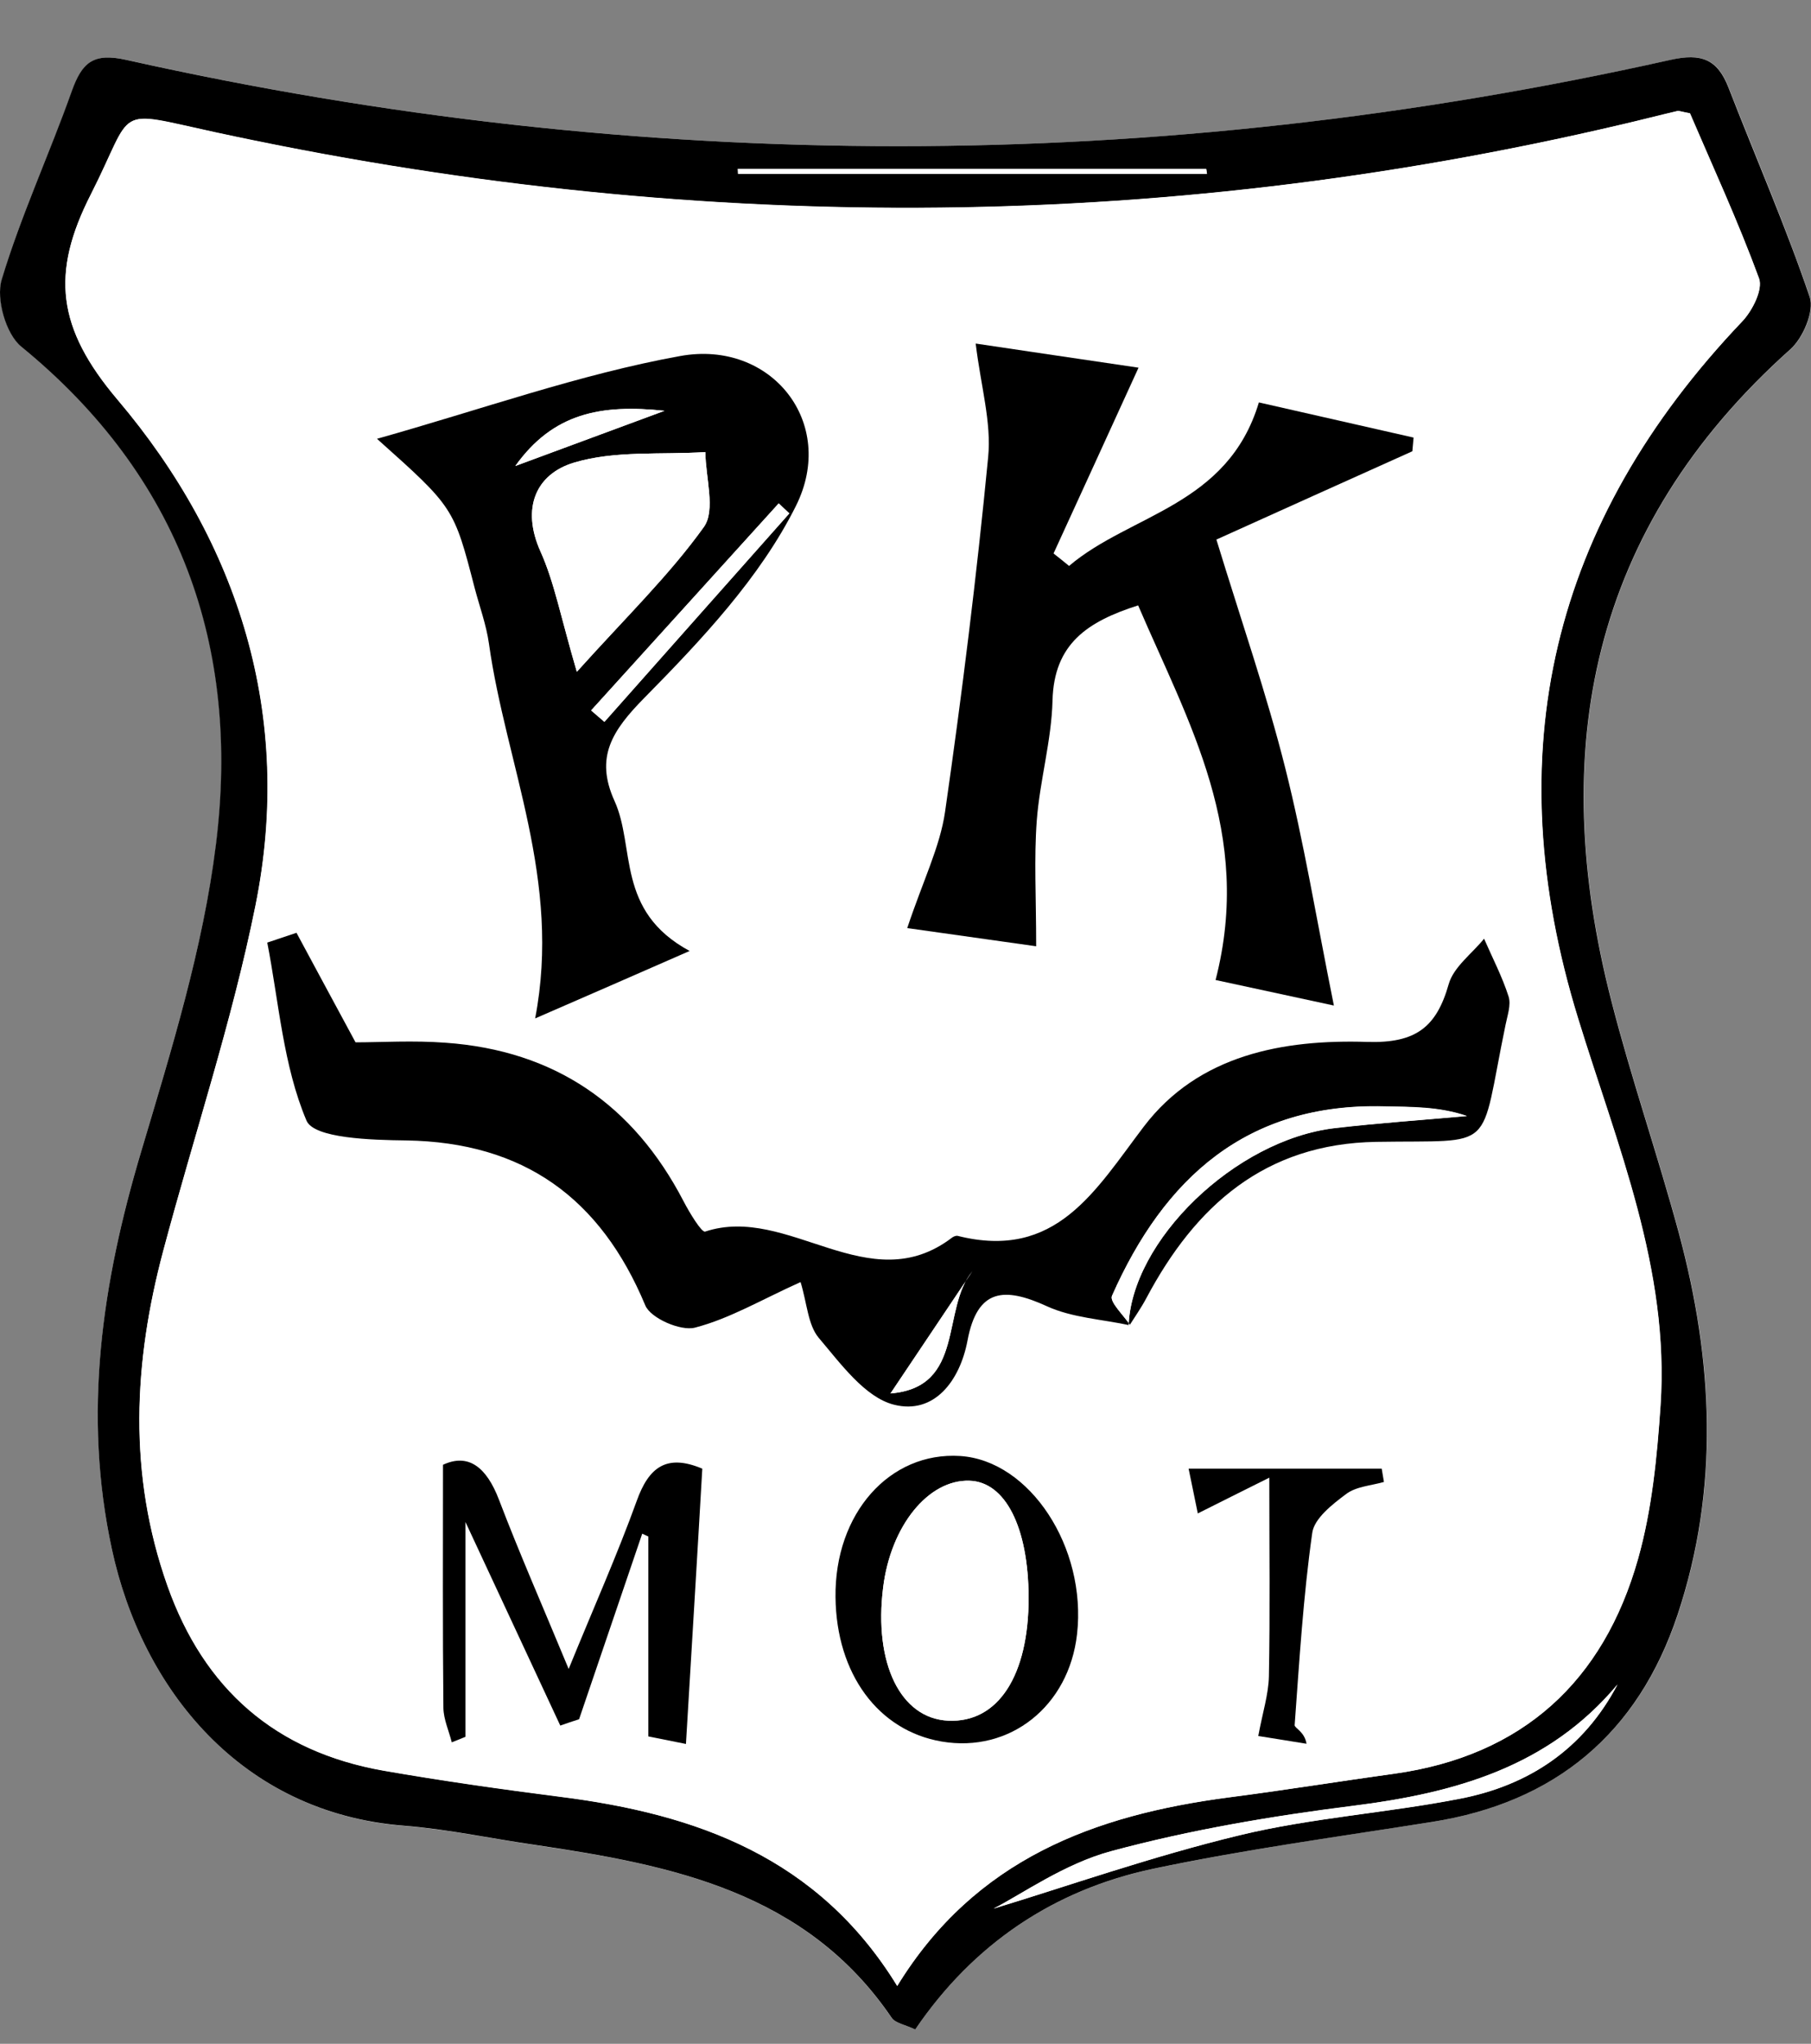 <?xml version="1.0" encoding="utf-8"?>
<!-- Generator: Adobe Illustrator 18.1.1, SVG Export Plug-In . SVG Version: 6.00 Build 0)  -->
<!DOCTYPE svg PUBLIC "-//W3C//DTD SVG 1.1//EN" "http://www.w3.org/Graphics/SVG/1.1/DTD/svg11.dtd">
<svg version="1.1" id="Warstwa_1" xmlns="http://www.w3.org/2000/svg" xmlns:xlink="http://www.w3.org/1999/xlink" x="0px" y="0px"
	 viewBox="0 0 886.3 1000" enable-background="new 0 0 886.3 1000" xml:space="preserve">
<rect x="0" y="0" width="886.3" height="1000" fill="#808080" stroke="none"/>
<g id="RIzlru.tif">
	<g>
		<path fill="#FFFFFF" d="M447.9,993c28.4-41.8,67.8-68.3,116.4-78.6c45.1-9.5,90.8-15.8,136.3-22.9
			c60.7-9.6,101.2-43.5,120.5-101.4c20.6-61.8,17.4-124.4,0.7-186.5c-10.3-38.2-23.3-75.6-33.1-113.9
			c-31.5-122.7-10.4-231.2,87.6-318.8c6.2-5.5,11.8-18.7,9.5-25.5C874,110.7,859.4,77,846,42.8c-5.4-13.9-13.3-16.9-28.4-13.5
			c-251.8,56.3-503.9,56.3-755.7,0c-16.1-3.6-21.7,1.2-26.6,15.1c-11,31-25.1,61-34.4,92.5c-2.8,9.4,2.1,26.6,9.6,32.7
			c77.9,63.5,107.3,146.7,95.3,243.4C99.4,463.9,83.8,514,69.1,563.4c-19.2,64.2-28.6,128.3-14.3,194.8
			c14.7,67.9,62.9,128.8,142.9,135.2c21.5,1.7,42.8,6.2,64.2,9.4c67.1,9.8,132.5,22.9,174.5,84.6C438.3,989.9,442.9,990.6,447.9,993
			z"/>
		<path d="M447.9,993c-5-2.4-9.7-3.1-11.5-5.7c-42-61.7-107.5-74.7-174.5-84.6c-21.4-3.1-42.7-7.7-64.2-9.4
			C117.7,887,69.5,826.1,54.8,758.2c-14.4-66.5-4.9-130.5,14.3-194.8C83.8,514,99.4,463.9,105.7,413c12-96.7-17.5-179.9-95.3-243.4
			c-7.5-6.1-12.4-23.3-9.6-32.7c9.4-31.4,23.4-61.5,34.4-92.5c5-13.9,10.5-18.7,26.6-15.1c251.8,56.3,503.9,56.3,755.7,0
			c15.2-3.4,23-0.3,28.4,13.5c13.3,34.2,28,67.9,39.8,102.6c2.3,6.8-3.3,20-9.5,25.5c-98,87.6-119.1,196.1-87.6,318.8
			c9.8,38.3,22.8,75.7,33.1,113.9c16.7,62.1,19.9,124.7-0.7,186.5c-19.3,57.9-59.7,91.9-120.5,101.4c-45.5,7.2-91.3,13.4-136.3,22.9
			C515.7,924.7,476.3,951.2,447.9,993z M439.1,971.7c38.1-62.1,96.5-83.6,162.1-92.2c27.1-3.5,54-7.9,81.1-11.6
			c62.9-8.8,102.3-45.2,119.3-105.1c6.8-24.1,9.3-49.9,11-75c4.5-66.7-21.3-127.5-40.3-189.3c-40.1-129.9-13.2-243,80.3-341.2
			c5-5.2,10.2-15.6,8.2-21c-10.2-28-22.8-55.1-33.8-80.8c-4.3-0.8-5.3-1.3-6.2-1.1c-9.1,2.2-18.2,4.5-27.3,6.6
			c-229.3,53.9-459,53.5-688.6,3.7C54.6,53.8,66.3,52.1,44.4,95.2c-19.6,38.5-16.6,65.3,13.1,100.4c59.5,70.2,86.2,154.8,67.5,247.5
			c-11.5,57-30.1,112.5-45.1,168.8c-14.6,54.8-17.3,109.4,2,164c18,50.7,53,81.2,105.8,90.5c28.7,5,57.7,9.1,86.6,12.8
			C340.9,887.6,400.4,908.7,439.1,971.7z M791.6,824.2c-33.8,40.5-79.5,53.1-129.2,59.3c-39.8,5-79.8,11.8-118.5,22.2
			c-23.1,6.2-43.8,21.1-57.6,28.1c35.3-10.7,77.3-25.5,120.4-35.9c35.4-8.5,72.2-10.9,108-17.9C748,873.5,774.9,855.9,791.6,824.2z
			 M590.7,85.1c-0.1-0.8-0.2-1.7-0.4-2.5c-76.4,0-152.8,0-229.2,0c0,0.8,0.1,1.7,0.1,2.5C437.6,85.1,514.1,85.1,590.7,85.1z"/>
		<path fill="#FFFFFF" d="M439.1,971.7c-38.6-63-98.2-84.1-164.7-92.6c-28.9-3.7-57.9-7.8-86.6-12.8c-52.9-9.3-87.9-39.8-105.8-90.5
			c-19.3-54.5-16.7-109.2-2-164c15-56.3,33.6-111.8,45.1-168.8c18.7-92.7-8-177.3-67.5-247.5c-29.8-35.1-32.7-61.9-13.1-100.4
			c21.9-43.1,10.3-41.4,60.5-30.5c229.6,49.8,459.4,50.2,688.6-3.7c9.1-2.1,18.2-4.5,27.3-6.6c0.8-0.2,1.8,0.3,6.2,1.1
			c11,25.7,23.5,52.8,33.8,80.8c2,5.4-3.3,15.8-8.2,21c-93.5,98.2-120.4,211.3-80.3,341.2c19,61.8,44.8,122.6,40.3,189.3
			c-1.7,25.2-4.2,50.9-11,75c-16.9,59.9-56.4,96.3-119.3,105.1c-27,3.8-54,8.1-81.1,11.6C535.6,888.1,477.2,909.6,439.1,971.7z
			 M552.3,649.3c2.9-4.7,6.1-9.2,8.7-14c24-45.3,58-75.7,112.4-76.6c59.9-1,50.3,6,63.3-57.2c0.9-4.6,2.8-9.8,1.5-13.9
			c-3.1-9.7-7.9-18.9-12-28.3c-6,7.3-15,13.8-17.3,22.2c-6,21.2-16.2,29.1-39.8,28.3c-41.2-1.3-82.7,6.2-109.4,41.4
			c-23.8,31.3-42.9,65.6-91.1,53.5c-0.8-0.2-2,0.3-2.7,0.8c-40.8,31.3-80.1-16.4-120.9-2.9c-1.7,0.6-7.7-9.3-10.6-14.9
			c-24.6-47.3-63.2-73.7-116.4-77.5c-15.8-1.1-31.7-0.2-44.1-0.2c-11-20.5-20-37.1-28.9-53.7c-4.8,1.6-9.5,3.2-14.3,4.8
			c5.7,29.3,7.8,60.2,19.2,87.1c3.7,8.7,31.8,9.4,48.8,9.7c57.6,0.8,95.1,28.1,117,80.7c2.6,6.3,17.4,12.7,24.3,10.9
			c16.9-4.4,32.6-13.7,51.7-22.3c3.2,10.5,3.5,21,8.9,27.3c10.7,12.6,22.6,29.1,36.8,32.7c19.6,5,32.2-11.7,36-31.4
			c4.8-25.5,18-26.3,38.8-16.8c12.5,5.7,27.2,6.4,40.9,9.4L552.3,649.3z M477.5,168.1c2.5,20.7,7.8,38.6,6.2,55.7
			c-5.5,58-12.8,115.9-21.1,173.6c-2.5,17.1-10.6,33.4-18.5,56.8c20.6,2.9,44.7,6.3,63.1,8.9c0-24.2-1.1-43,0.3-61.6
			c1.5-19.6,7.2-39,7.7-58.6c0.7-27.8,17.1-38.7,41.9-46.6c24.7,57.5,56.5,111.6,37.9,183.3c16.7,3.6,35.3,7.6,57.9,12.5
			c-8.7-43.2-14.7-80.1-23.8-116.2c-9.2-36.2-21.4-71.6-33.7-111.8c31.2-14,63.6-28.6,95.9-43.2c0.2-2.2,0.4-4.5,0.6-6.7
			c-26.4-6-52.9-12-75.7-17.2c-15.3,50.8-62.9,54.5-92.9,80c-2.5-2-5.1-4-7.6-6.1c13.5-29.6,27.1-59.3,41.6-90.9
			C530.4,176,502,171.8,477.5,168.1z M337.5,465.3c-36.3-19.6-26.3-50.7-36.7-73.5c-9.7-21.3-1.2-34.3,14.8-50.5
			c27.9-28.3,56.5-58.8,74-93.7c20.4-40.7-12-81.5-56.6-73.4c-49.1,8.9-96.8,26-148.4,40.5c37.5,33.7,37.5,33.7,47.8,73
			c2.4,9.1,5.7,18.1,7,27.3c8.2,59,35.6,115.6,22.6,183.3C287,487.3,309.2,477.6,337.5,465.3z M335.7,853.3
			c2.8-47,5.4-90.9,8.1-134.6c-17.5-7.4-26.1-0.7-32.1,15.8c-9.4,26.2-20.8,51.8-33.3,82.2c-12.8-30.9-24.1-56.6-34.1-82.8
			c-6.1-16-14.9-22.9-27.4-17.1c0,41.3-0.2,80.1,0.2,119c0.1,5.6,2.6,11.2,4.1,16.8c2.2-0.9,4.5-1.8,6.7-2.7c0-32.2,0-64.4,0-105.1
			c17.8,38.2,32.1,68.9,46.4,99.6c3.1-1,6.1-2,9.2-3.1c10.3-30.3,20.6-60.5,30.9-90.8c1,0.5,2,0.9,3,1.4c0,32,0,64,0,97.8
			C322.2,850.6,328.3,851.8,335.7,853.3z M408.9,781.5c0.4,37.5,20.8,65.3,51.9,70.6c33.4,5.7,62.3-17.2,66.3-52.5
			c4.8-42.5-23-85.1-57.2-87.2C435.3,710.2,408.4,740.6,408.9,781.5z M621.2,723c0,35.5,0.4,66.3-0.2,97.2
			c-0.2,8.9-3.1,17.8-5.2,29.2c8,1.3,15.8,2.6,23.6,3.8c-0.9-6-5.9-7.7-5.8-9.1c2.3-31.4,4.3-62.9,8.6-94c1-7.1,9.9-14,16.6-19.1
			c4.9-3.7,12.3-4,18.5-5.9c-0.4-2.2-0.7-4.3-1.1-6.5c-30.8,0-61.5,0-94.5,0c1.4,6.8,2.7,13.4,4.5,21.9
			C597.8,734.7,606.7,730.2,621.2,723z"/>
		<path fill="#FFFFFF" d="M791.6,824.2c-16.6,31.7-43.5,49.4-77,55.9c-35.8,7-72.6,9.3-108,17.9c-43.1,10.4-85.1,25.2-120.4,35.9
			c13.8-7,34.6-21.9,57.6-28.1c38.7-10.5,78.7-17.2,118.5-22.2C712.1,877.2,757.7,864.6,791.6,824.2z"/>
		<path fill="#FFFFFF" d="M590.7,85.1c-76.5,0-153,0-229.5,0c0-0.8-0.1-1.7-0.1-2.5c76.4,0,152.8,0,229.2,0
			C590.4,83.5,590.5,84.3,590.7,85.1z"/>
		<path d="M553.2,648.5c-13.7-3-28.5-3.7-40.9-9.4c-20.8-9.5-34-8.7-38.8,16.8c-3.7,19.7-16.3,36.4-36,31.4
			c-14.2-3.6-26.1-20.1-36.8-32.7c-5.3-6.3-5.7-16.8-8.9-27.3c-19.1,8.6-34.7,17.9-51.7,22.3c-7,1.8-21.7-4.6-24.3-10.9
			c-21.9-52.5-59.5-79.8-117-80.7c-17-0.2-45.1-1-48.8-9.7c-11.4-26.9-13.5-57.8-19.2-87.1c4.8-1.6,9.5-3.2,14.3-4.8
			C154,473,163,489.6,174,510c12.4,0,28.3-1,44.1,0.2c53.3,3.8,91.8,30.2,116.4,77.5c2.9,5.6,8.9,15.5,10.6,14.9
			c40.8-13.5,80.1,34.1,120.9,2.9c0.7-0.5,1.9-1,2.7-0.8c48.2,12.1,67.3-22.2,91.1-53.5c26.8-35.2,68.3-42.7,109.4-41.4
			c23.6,0.7,33.8-7.1,39.8-28.3c2.4-8.4,11.4-14.9,17.3-22.2c4.1,9.4,8.9,18.6,12,28.3c1.3,4.1-0.6,9.3-1.5,13.9
			c-13.1,63.2-3.5,56.2-63.3,57.2C619,559.6,585,590,561,635.2c-2.6,4.9-5.8,9.4-8.7,14c1.1-42.1,52.2-91.6,101-97.3
			c21.5-2.5,43.1-3.9,64.6-5.9c-13.8-4.7-27.2-4.4-40.6-4.7c-67.1-1.7-107.6,35.1-133.1,92.7C542.9,637,550,643.6,553.2,648.5z
			 M435.8,681.8c36.8-3,24.6-41.4,40.1-59.8C462.7,641.7,449.5,661.4,435.8,681.8z"/>
		<path d="M477.5,168.1c24.5,3.6,52.9,7.9,79.7,11.8c-14.5,31.7-28,61.3-41.6,90.9c2.5,2,5.1,4,7.6,6.1c30-25.5,77.6-29.2,92.9-80
			c22.8,5.2,49.3,11.2,75.7,17.2c-0.2,2.2-0.4,4.5-0.6,6.7c-32.4,14.6-64.8,29.1-95.9,43.2c12.3,40.2,24.6,75.6,33.7,111.8
			c9.1,36.1,15.1,73,23.8,116.2c-22.7-4.9-41.3-8.9-57.9-12.5c18.5-71.7-13.2-125.8-37.9-183.3c-24.7,7.9-41.2,18.7-41.9,46.6
			c-0.5,19.6-6.2,39-7.7,58.6c-1.4,18.6-0.3,37.4-0.3,61.6c-18.4-2.6-42.5-6-63.1-8.9c7.8-23.4,16-39.7,18.5-56.8
			c8.3-57.7,15.5-115.6,21.1-173.6C485.3,206.7,480,188.9,477.5,168.1z"/>
		<path d="M337.5,465.3c-28.3,12.4-50.5,22.1-75.6,33c13-67.7-14.3-124.2-22.6-183.3c-1.3-9.3-4.6-18.2-7-27.3
			c-10.2-39.4-10.2-39.4-47.8-73c51.6-14.5,99.2-31.6,148.4-40.5c44.6-8.1,77,32.7,56.6,73.4c-17.5,35-46.1,65.4-74,93.7
			c-16,16.2-24.4,29.2-14.8,50.5C311.1,414.5,301.2,445.7,337.5,465.3z M282.3,328.7c24-26.7,45.3-47.3,62.2-70.9
			c5.8-8.2,0.8-24.1,0.7-36.6c-21.6,1.4-44.3-0.9-64.4,5.2c-18.5,5.6-25.8,22.2-16.3,43.4C271.3,284.9,274.4,301.8,282.3,328.7z
			 M386.3,251.2c-1.7-1.6-3.5-3.3-5.2-4.9c-30.6,33.8-61.2,67.5-91.8,101.3c2.2,1.9,4.4,3.7,6.5,5.6
			C325.9,319.2,356.1,285.2,386.3,251.2z M252.2,228c25.2-9.3,47-17.4,73-27C294.1,197.7,270.7,202.1,252.2,228z"/>
		<path d="M335.7,853.3c-7.4-1.5-13.5-2.7-18.4-3.7c0-33.7,0-65.8,0-97.8c-1-0.5-2-0.9-3-1.4c-10.3,30.3-20.6,60.5-30.9,90.8
			c-3.1,1-6.1,2-9.2,3.1c-14.3-30.7-28.6-61.4-46.4-99.6c0,40.7,0,72.9,0,105.1c-2.2,0.9-4.5,1.8-6.7,2.7c-1.4-5.6-4-11.2-4.1-16.8
			c-0.4-38.9-0.2-77.7-0.2-119c12.4-5.8,21.3,1.1,27.4,17.1c10,26.2,21.3,51.9,34.1,82.8c12.4-30.4,23.8-55.9,33.3-82.2
			c5.9-16.5,14.6-23.2,32.1-15.8C341.2,762.4,338.5,806.2,335.7,853.3z"/>
		<path d="M408.9,781.5c-0.5-40.9,26.4-71.3,61-69.1c34.1,2.2,62,44.7,57.2,87.2c-4,35.3-32.9,58.2-66.3,52.5
			C429.8,846.8,409.3,819,408.9,781.5z M503.4,781.5c-0.1-34.3-11.4-56.5-29-57c-20.1-0.6-38.5,22.1-42.2,52.3
			c-4.6,37.1,8.5,64,31.8,65.1C488.4,843.1,503.5,819.9,503.4,781.5z"/>
		<path d="M621.2,723c-14.5,7.2-23.4,11.7-35,17.5c-1.7-8.5-3.1-15-4.5-21.9c33,0,63.8,0,94.5,0c0.4,2.2,0.7,4.3,1.1,6.5
			c-6.3,1.8-13.6,2.2-18.5,5.9c-6.7,5-15.7,12-16.6,19.1c-4.4,31.1-6.3,62.6-8.6,94c-0.1,1.4,4.9,3.2,5.8,9.1
			c-7.8-1.3-15.6-2.5-23.6-3.8c2.1-11.4,5-20.3,5.2-29.2C621.6,789.3,621.2,758.5,621.2,723z"/>
		<path fill="#FFFFFF" d="M553.2,648.5c-3.2-4.9-10.3-11.5-9-14.4c25.5-57.6,66-94.4,133.1-92.7c13.4,0.3,26.9,0.1,40.6,4.7
			c-21.5,1.9-43.1,3.4-64.6,5.9c-48.8,5.7-99.9,55.2-101,97.3C552.3,649.3,553.2,648.5,553.2,648.5z"/>
		<path fill="#FFFFFF" d="M435.8,681.8c13.7-20.4,26.9-40.1,40.1-59.8C460.4,640.4,472.6,678.8,435.8,681.8z"/>
		<path fill="#FFFFFF" d="M282.3,328.7c-7.9-26.9-11-43.8-17.8-58.9c-9.5-21.2-2.2-37.8,16.3-43.4c20.2-6.1,42.8-3.8,64.4-5.2
			c0.1,12.4,5.1,28.4-0.7,36.6C327.6,281.4,306.3,302,282.3,328.7z"/>
		<path fill="#FFFFFF" d="M386.3,251.2c-30.2,34-60.3,68-90.5,102c-2.2-1.9-4.4-3.7-6.5-5.6c30.6-33.8,61.2-67.5,91.8-101.3
			C382.8,247.9,384.5,249.6,386.3,251.2z"/>
		<path fill="#FFFFFF" d="M252.2,228c18.5-25.9,41.9-30.3,73-27C299.2,210.6,277.4,218.7,252.2,228z"/>
		<path fill="#FFFFFF" d="M503.4,781.5c0.1,38.4-15,61.6-39.4,60.4c-23.3-1.1-36.4-28-31.8-65.1c3.7-30.2,22.1-52.9,42.2-52.3
			C492,725,503.2,747.2,503.4,781.5z"/>
	</g>
</g>
</svg>

